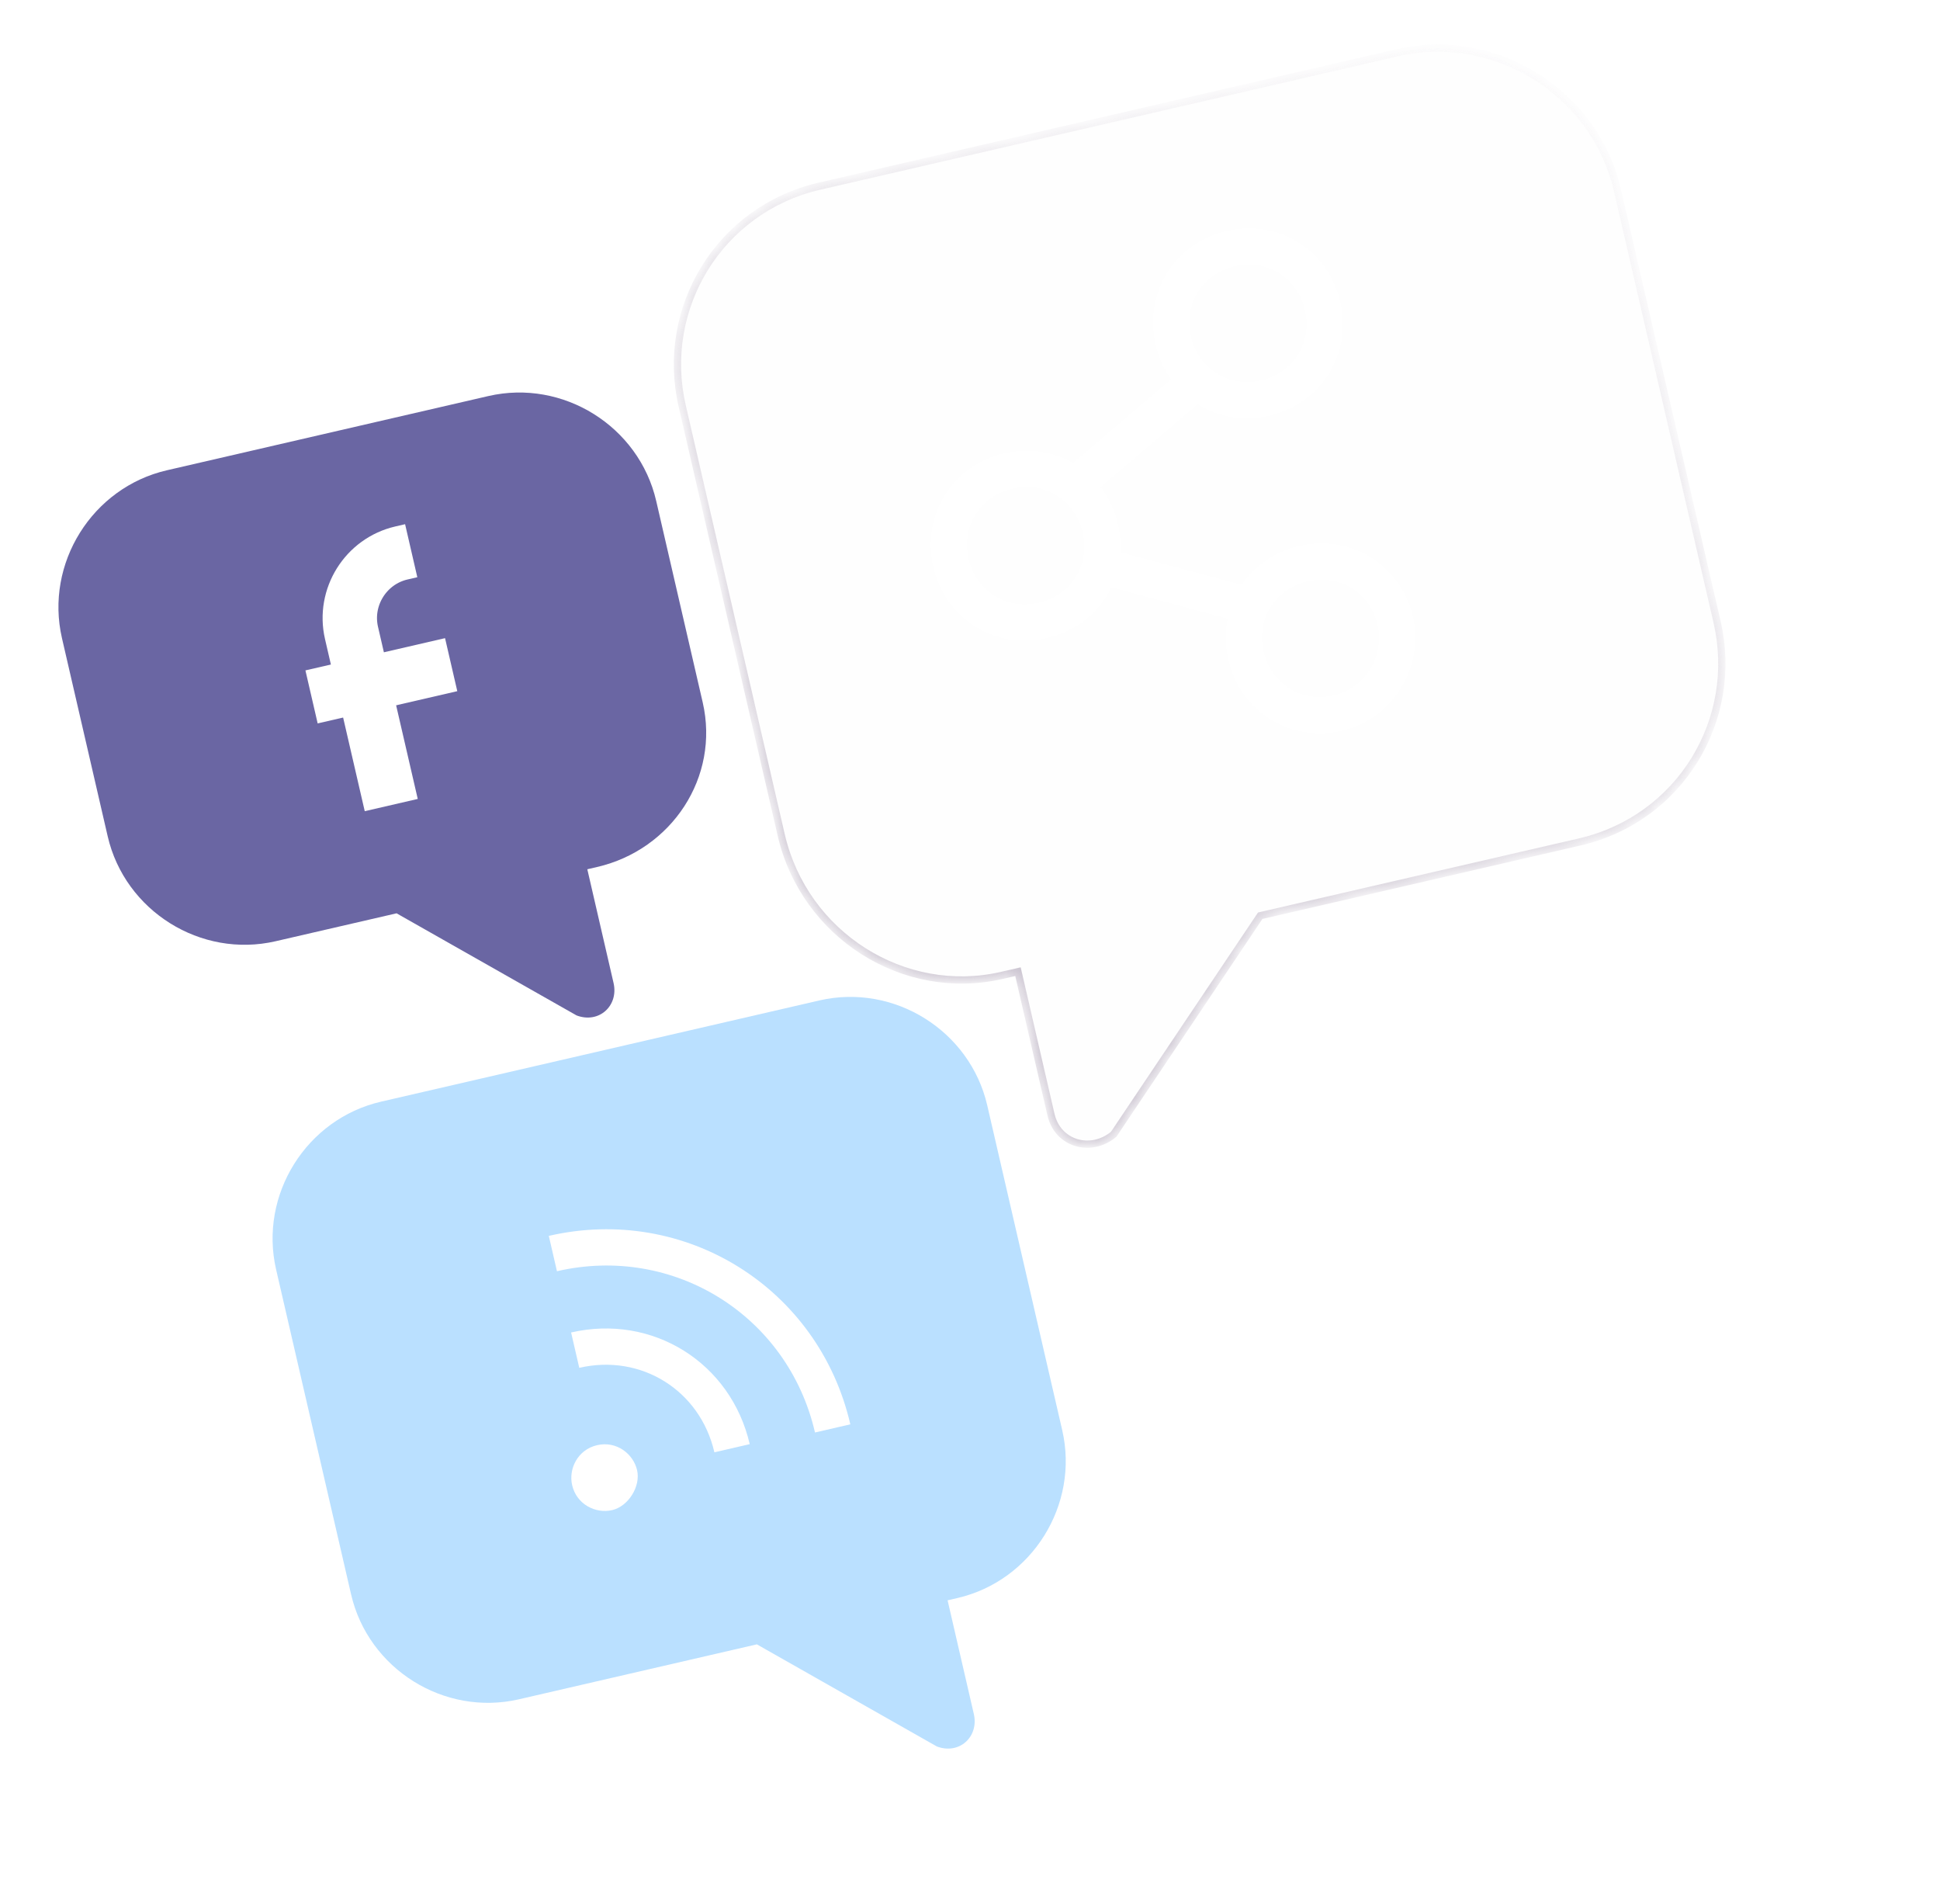 <?xml version="1.0" encoding="UTF-8"?> <svg xmlns="http://www.w3.org/2000/svg" width="107" height="105" viewBox="0 0 107 105" fill="none"> <g filter="url(#filter0_b_66_52)"> <mask id="path-1-inside-1_66_52" fill="white"> <path fill-rule="evenodd" clip-rule="evenodd" d="M56.146 53.579L55.25 53.786C49.877 55.026 44.366 51.582 43.085 46.03L37.627 22.389C36.386 17.017 39.651 11.547 45.203 10.265L77.082 2.905C82.455 1.665 87.966 5.108 89.207 10.481L94.706 34.301C95.946 39.674 92.682 45.144 87.13 46.426L69.507 50.494L61.423 62.547C60.156 63.595 58.337 63.071 57.965 61.459L56.146 53.579Z"></path> </mask> <path fill-rule="evenodd" clip-rule="evenodd" d="M56.146 53.579L55.25 53.786C49.877 55.026 44.366 51.582 43.085 46.03L37.627 22.389C36.386 17.017 39.651 11.547 45.203 10.265L77.082 2.905C82.455 1.665 87.966 5.108 89.207 10.481L94.706 34.301C95.946 39.674 92.682 45.144 87.13 46.426L69.507 50.494L61.423 62.547C60.156 63.595 58.337 63.071 57.965 61.459L56.146 53.579Z" fill="#FCFCFC" fill-opacity="0.3"></path> <path d="M55.25 53.786L55.295 53.98L55.25 53.786ZM56.146 53.579L56.341 53.534L56.296 53.339L56.101 53.384L56.146 53.579ZM43.085 46.03L42.89 46.075L43.085 46.03ZM37.627 22.389L37.822 22.344L37.627 22.389ZM45.203 10.265L45.158 10.07L45.203 10.265ZM77.082 2.905L77.127 3.1L77.082 2.905ZM69.507 50.494L69.462 50.299L69.385 50.317L69.341 50.383L69.507 50.494ZM61.423 62.547L61.551 62.702L61.573 62.683L61.59 62.659L61.423 62.547ZM55.295 53.98L56.191 53.774L56.101 53.384L55.205 53.591L55.295 53.98ZM42.89 46.075C44.196 51.733 49.813 55.246 55.295 53.98L55.205 53.591C49.942 54.806 44.537 51.432 43.279 45.985L42.89 46.075ZM37.432 22.434L42.89 46.075L43.279 45.985L37.822 22.344L37.432 22.434ZM45.158 10.07C39.496 11.377 36.167 16.956 37.432 22.434L37.822 22.344C36.605 17.077 39.806 11.716 45.248 10.46L45.158 10.07ZM77.037 2.71L45.158 10.07L45.248 10.46L77.127 3.1L77.037 2.71ZM89.402 10.436C88.136 4.956 82.518 1.445 77.037 2.71L77.127 3.1C82.392 1.884 87.796 5.261 89.012 10.526L89.402 10.436ZM94.901 34.256L89.402 10.436L89.012 10.526L94.511 34.346L94.901 34.256ZM87.175 46.62C92.837 45.313 96.166 39.734 94.901 34.256L94.511 34.346C95.727 39.614 92.527 44.974 87.085 46.231L87.175 46.62ZM69.552 50.689L87.175 46.62L87.085 46.231L69.462 50.299L69.552 50.689ZM61.59 62.659L69.673 50.606L69.341 50.383L61.257 62.436L61.59 62.659ZM57.77 61.504C58.179 63.276 60.181 63.834 61.551 62.702L61.296 62.393C60.131 63.356 58.495 62.867 58.16 61.414L57.77 61.504ZM55.951 53.624L57.77 61.504L58.16 61.414L56.341 53.534L55.951 53.624Z" fill="url(#paint0_linear_66_52)" mask="url(#path-1-inside-1_66_52)"></path> </g> <path fill-rule="evenodd" clip-rule="evenodd" d="M32.393 47.932L32.93 47.808C37.049 46.857 39.708 42.848 38.757 38.728L36.193 27.624C35.242 23.505 31.054 20.888 26.934 21.839L9.204 25.932C5.084 26.883 2.467 31.072 3.418 35.191L5.94 46.116C6.891 50.235 11.08 52.852 15.199 51.901L21.873 50.361L31.801 55.992C33.041 56.46 34.13 55.455 33.84 54.201L32.393 47.932Z" fill="#6A66A3"></path> <path fill-rule="evenodd" clip-rule="evenodd" d="M52.264 88.243L52.8 88.119C56.92 87.168 59.537 82.979 58.586 78.86L54.451 60.95C53.5 56.831 49.312 54.214 45.192 55.165L21.014 60.747C16.895 61.698 14.278 65.886 15.229 70.005L19.364 87.915C20.315 92.034 24.503 94.652 28.622 93.701L41.744 90.671L51.672 96.302C52.912 96.771 54 95.765 53.711 94.511L52.264 88.243Z" fill="#BAE0FF"></path> <path d="M21.579 44.392L19.387 34.9C18.933 32.93 20.172 30.946 22.142 30.491L22.68 30.367" stroke="white" stroke-width="3" stroke-miterlimit="10"></path> <path d="M17.183 38.428L24.884 36.65" stroke="white" stroke-width="3" stroke-miterlimit="10"></path> <path d="M60.69 29.138C61.227 31.466 59.849 33.671 57.521 34.208C55.193 34.746 52.989 33.368 52.451 31.04C51.913 28.712 53.291 26.507 55.619 25.97C57.947 25.432 60.152 26.81 60.69 29.138Z" stroke="white" stroke-width="2" stroke-miterlimit="10"></path> <path d="M72.95 16.875C73.488 19.204 72.11 21.408 69.782 21.946C67.454 22.483 65.249 21.106 64.712 18.777C64.174 16.449 65.552 14.245 67.88 13.707C70.208 13.17 72.413 14.547 72.95 16.875Z" stroke="white" stroke-width="2" stroke-miterlimit="10"></path> <path d="M59 27L66.145 20.899" stroke="white" stroke-width="2" stroke-miterlimit="10"></path> <path d="M76.96 34.248C76.422 31.919 74.218 30.542 71.89 31.079C69.561 31.617 68.184 33.821 68.722 36.15C69.259 38.478 71.463 39.855 73.792 39.318C76.12 38.78 77.456 36.397 76.96 34.248Z" stroke="white" stroke-width="2" stroke-miterlimit="10"></path> <path d="M60 31L69.039 33.435" stroke="white" stroke-width="2" stroke-miterlimit="10"></path> <path d="M30.494 69.122C37.479 67.51 44.313 71.78 45.925 78.764" stroke="white" stroke-width="2" stroke-miterlimit="10"></path> <path d="M31.724 74.449C35.678 73.536 39.463 75.902 40.376 79.856" stroke="white" stroke-width="2" stroke-miterlimit="10"></path> <path d="M32.934 79.688C31.859 79.936 31.349 80.997 31.556 81.892C31.804 82.967 32.865 83.477 33.761 83.27C34.656 83.063 35.345 81.961 35.138 81.066C34.931 80.17 34.008 79.44 32.934 79.688Z" fill="white"></path> <defs> <filter id="filter0_b_66_52" x="30.364" y="-4.349" width="71.603" height="74.439" filterUnits="userSpaceOnUse" color-interpolation-filters="sRGB"> <feFlood flood-opacity="0" result="BackgroundImageFix"></feFlood> <feGaussianBlur in="BackgroundImage" stdDeviation="3.5"></feGaussianBlur> <feComposite in2="SourceAlpha" operator="in" result="effect1_backgroundBlur_66_52"></feComposite> <feBlend mode="normal" in="SourceGraphic" in2="effect1_backgroundBlur_66_52" result="shape"></feBlend> </filter> <linearGradient id="paint0_linear_66_52" x1="79.628" y1="-3.793" x2="45.59" y2="75.652" gradientUnits="userSpaceOnUse"> <stop stop-color="white"></stop> <stop offset="1" stop-color="#B0A5B8"></stop> </linearGradient> </defs> </svg> 